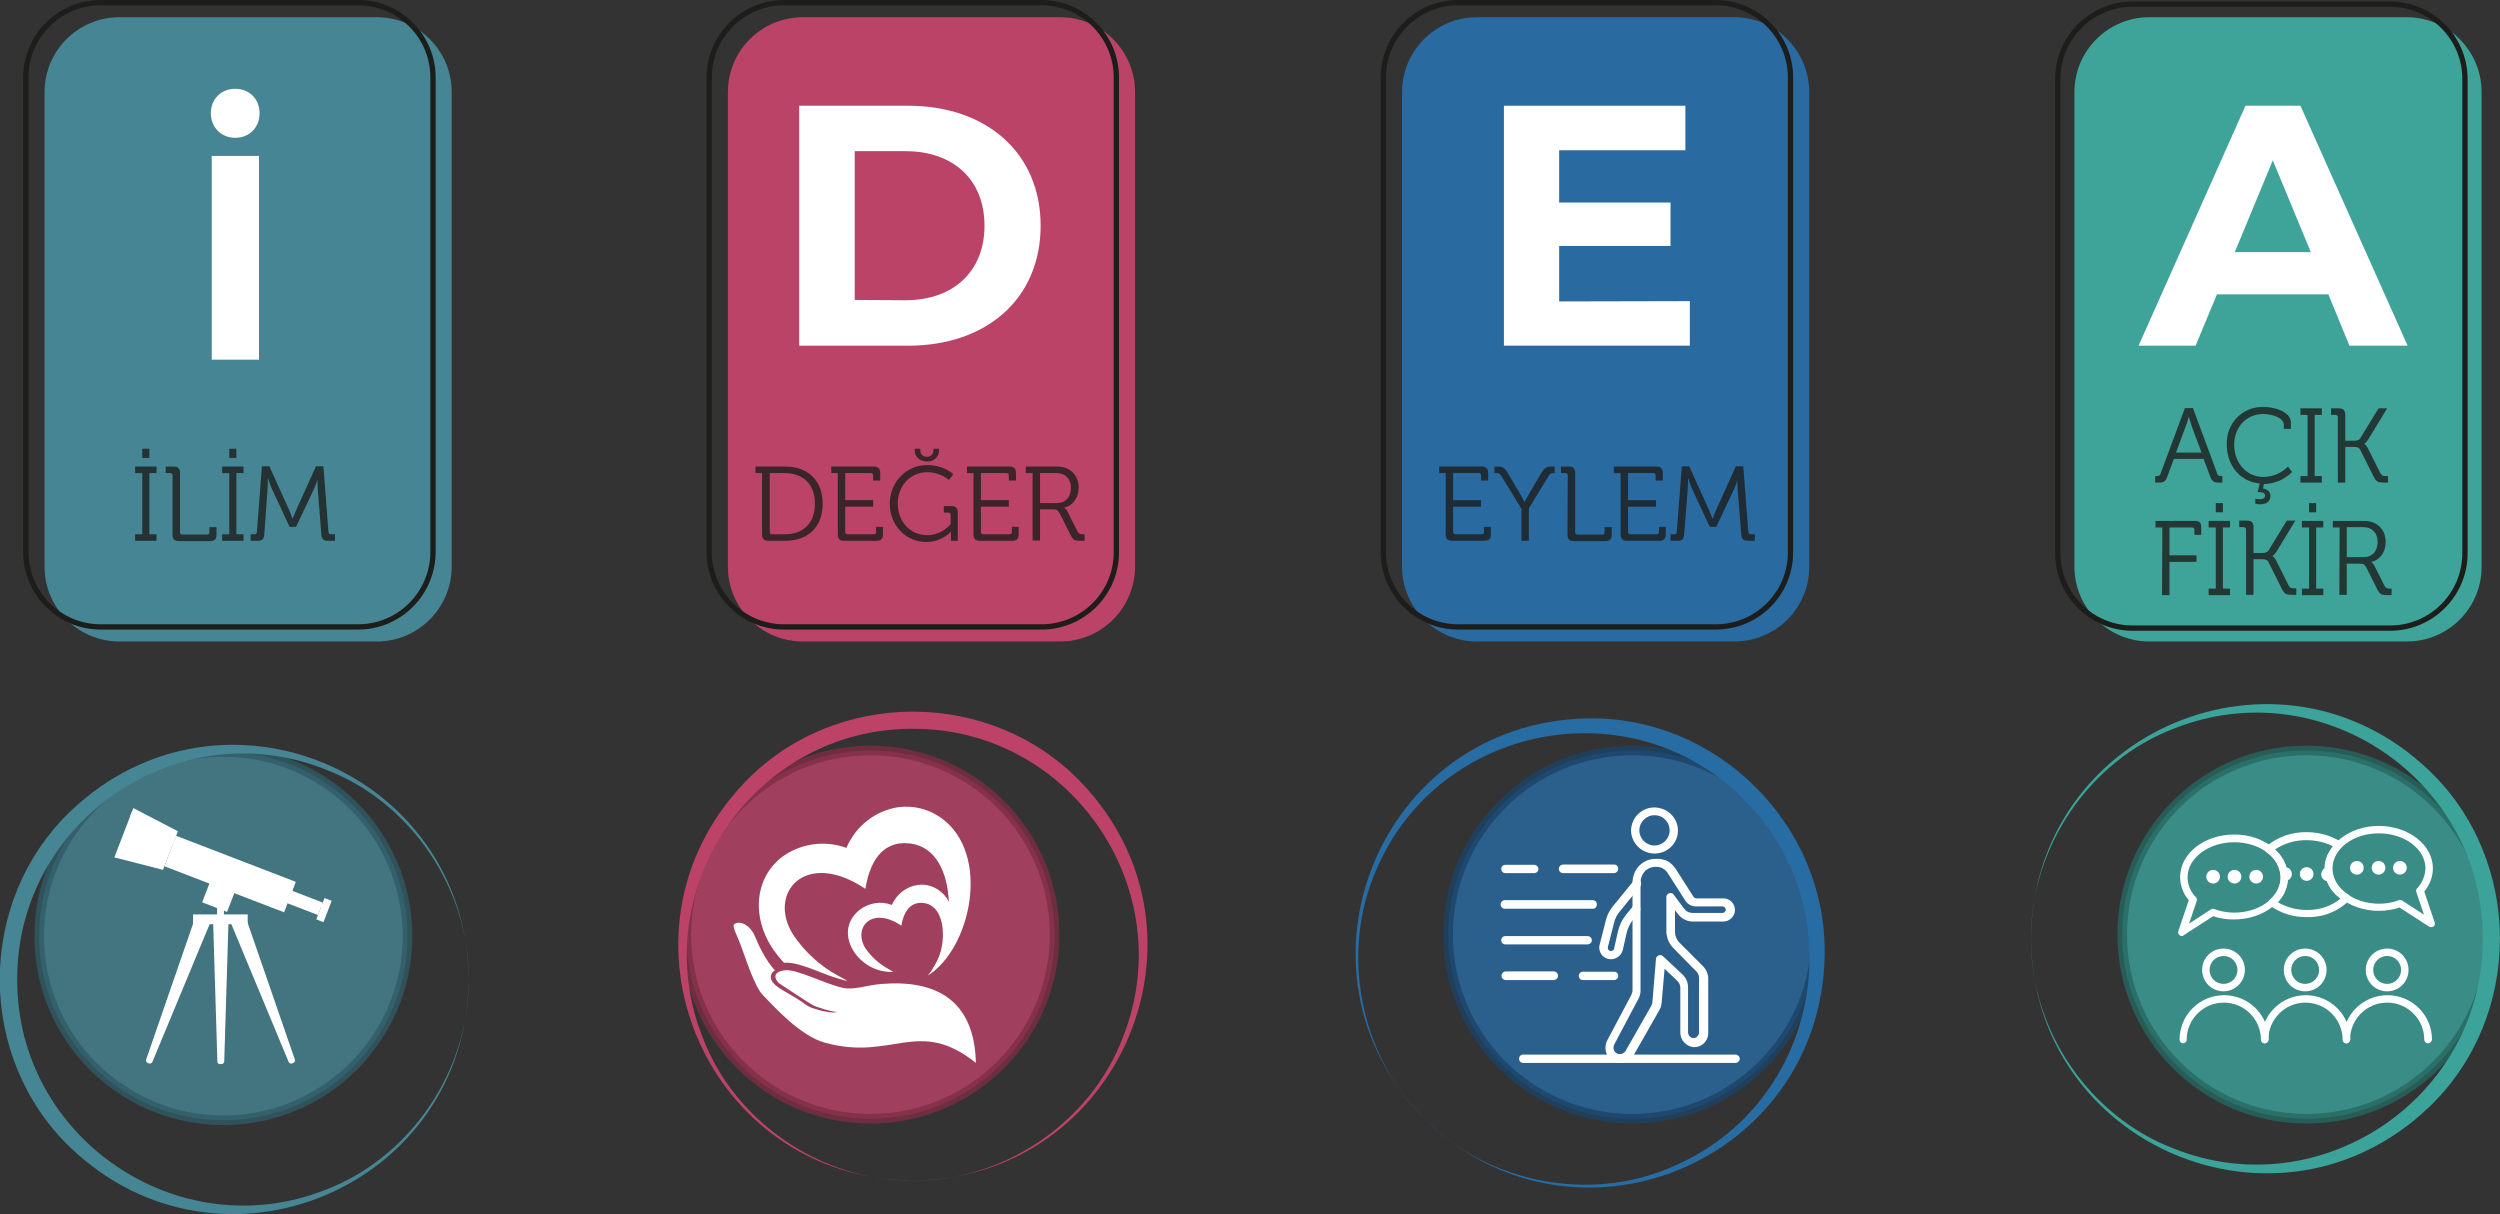 <?xml version="1.0" encoding="utf-8"?>
<!-- Generator: Adobe Illustrator 26.3.1, SVG Export Plug-In . SVG Version: 6.00 Build 0)  -->
<svg version="1.1" id="Layer_1" xmlns="http://www.w3.org/2000/svg" xmlns:xlink="http://www.w3.org/1999/xlink" x="0px" y="0px"
	 viewBox="0 0 841.8 408.8" style="enable-background:new 0 0 841.8 408.8;" xml:space="preserve">
<rect x="0" y="0" width="841.8" height="408.8" fill="#333333" stroke="none"/>
<style type="text/css">
	.st0{fill:#468694;}
	.st1{fill:#FFFFFF;}
	.st2{fill:none;stroke:#1D1D1B;stroke-width:1.781;stroke-miterlimit:10;}
	.st3{opacity:0.8;}
	.st4{fill:#1D1D1B;}
	.st5{opacity:0.8;fill:#468694;stroke:#305C65;stroke-width:3.237;stroke-miterlimit:10;enable-background:new    ;}
	.st6{fill:#BB4367;}
	.st7{opacity:0.8;fill:#BC4469;stroke:#7D2E44;stroke-width:3.237;stroke-miterlimit:10;enable-background:new    ;}
	.st8{fill-rule:evenodd;clip-rule:evenodd;fill:#FFFFFF;}
	.st9{fill:#BC4367;}
	.st10{fill:#296BA1;}
	.st11{opacity:0.8;fill:#2A6BA2;stroke:#1B4366;stroke-width:3.237;stroke-miterlimit:10;enable-background:new    ;}
	.st12{fill:#276CA3;}
	.st13{fill:#3EA399;}
	.st14{opacity:0.8;fill:#3DA49B;stroke:#266861;stroke-width:3.237;stroke-miterlimit:10;enable-background:new    ;}
	.st15{fill:#3CA39A;}
</style>
<g>
	<g>
		<path class="st0" d="M126.9,216H40.2C26.3,216,15,204.7,15,190.8V31C15,17.1,26.3,5.8,40.2,5.8h86.7c13.9,0,25.2,11.3,25.2,25.2
			v159.7C152.1,204.7,140.8,216,126.9,216z"/>
		<g>
			<path class="st1" d="M71,38.1c0-4.7,3.4-8.2,8.2-8.2c4.8,0,8.2,3.5,8.2,8.2c0,4.8-3.4,8.3-8.2,8.3C74.5,46.4,71,42.9,71,38.1z
				 M71.3,52.5h15.9v68.6H71.3V52.5z"/>
		</g>
		<path class="st2" d="M120.6,211.1H33.9c-13.9,0-25.2-11.3-25.2-25.2V26.1C8.7,12.2,20,0.9,33.9,0.9h86.7
			c13.9,0,25.2,11.3,25.2,25.2v159.7C145.8,199.8,134.5,211.1,120.6,211.1z"/>
		<g class="st3">
			<path class="st4" d="M45.5,179.9h2.4v-20.6h-2.4v-2.2h7.2v2.2h-2.4v20.6h2.4v2.2h-7.2V179.9z M47.9,151.1h2.4v3.1h-2.4V151.1z"/>
			<path class="st4" d="M58.1,160.1c0-0.5-0.3-0.8-0.8-0.8h-1.5v-2.2h2.6c1.5,0,2.2,0.6,2.2,2.2v19.9c0,0.5,0.3,0.8,0.8,0.8h8.3
				c0.5,0,0.8-0.2,0.8-0.8v-1.7h2.4v2.5c0,1.5-0.6,2.2-2.2,2.2H60.3c-1.5,0-2.2-0.6-2.2-2.2V160.1z"/>
			<path class="st4" d="M74.8,179.9h2.4v-20.6h-2.4v-2.2H82v2.2h-2.4v20.6H82v2.2h-7.2V179.9z M77.2,151.1h2.4v3.1h-2.4V151.1z"/>
			<path class="st4" d="M84.4,179.9h1.3c0.5,0,0.7-0.2,0.8-0.8l1.7-22.1h2.5l6.6,14.6c0.6,1.3,1.2,3,1.2,3h0.1c0,0,0.6-1.7,1.2-3
				l6.6-14.6h2.5l1.7,22.1c0,0.5,0.3,0.8,0.8,0.8h1.4v2.2h-2.4c-1.5,0-2.1-0.6-2.2-2.2l-1.2-15.2c-0.1-1.4-0.1-3.5-0.1-3.5h0.1
				c0,0-0.7,2.2-1.3,3.5l-6,12.7h-2.2l-5.9-12.7c-0.6-1.2-1.3-3.6-1.3-3.6h-0.1c0,0,0,2.2-0.1,3.6L89,179.9
				c-0.1,1.5-0.6,2.2-2.2,2.2h-2.4V179.9z"/>
		</g>
		<g>
			<circle class="st5" cx="75.2" cy="315.2" r="62"/>
			
				<rect x="72.1" y="272.6" transform="matrix(0.359 -0.933 0.933 0.359 -224.867 261.093)" class="st1" width="11" height="43.2"/>
			
				<rect x="77.7" y="269.8" transform="matrix(0.359 -0.933 0.933 0.359 -221.614 260.196)" class="st1" width="1.7" height="43.2"/>
			
				<rect x="100.6" y="298.3" transform="matrix(0.359 -0.933 0.933 0.359 -217.724 290.894)" class="st1" width="4.5" height="11.1"/>
			
				<rect x="102.8" y="297.4" transform="matrix(0.359 -0.933 0.933 0.359 -216.511 290.712)" class="st1" width="1.1" height="11.1"/>
			
				<rect x="105.4" y="305" transform="matrix(0.359 -0.933 0.933 0.359 -215.911 298.415)" class="st1" width="7.7" height="2.6"/>
			<polygon class="st1" points="54.9,292.9 38.5,288.7 44.9,272.1 59.9,279.9 			"/>
			<rect x="73.1" y="305" class="st1" width="2.3" height="3.3"/>
			<polygon class="st1" points="58.8,282.6 43.8,274.9 44.3,273.6 59.3,281.3 			"/>
			
				<rect x="69" y="295.9" transform="matrix(0.359 -0.933 0.933 0.359 -232.777 261.979)" class="st1" width="10.6" height="9"/>
			<path class="st1" d="M51.3,357.6c-0.2,0.4-0.7,0.6-1.1,0.5l-0.5-0.2c-0.4-0.2-0.6-0.6-0.5-1.1l16.1-46.6H71L51.3,357.6z"/>
			<path class="st1" d="M97.2,357.6c0.2,0.4,0.7,0.6,1.1,0.5l0.5-0.2c0.4-0.2,0.6-0.6,0.5-1.1l-16.1-46.6h-5.7L97.2,357.6z"/>
			<path class="st1" d="M76.6,301.3c-0.5,1.3-1.9,1.9-3.2,1.4c-1.3-0.5-1.9-1.9-1.4-3.2c0.5-1.3,1.9-1.9,3.2-1.4
				C76.5,298.6,77.1,300,76.6,301.3L76.6,301.3z"/>
			<path class="st1" d="M73.2,357.5c0,0.5,0.4,0.8,0.9,0.8h0.5c0.5,0,0.8-0.4,0.9-0.8l1.5-49.2h-5.3L73.2,357.5z"/>
			<rect x="65" y="307.9" class="st1" width="18.4" height="3.3"/>
		</g>
		<g>
			<g>
				<path class="st0" d="M157.8,329.8c-0.5,69.9-83.5,105-134.1,56.6C-8,356-8,303.6,23.7,273.2C74.3,224.8,157.3,259.9,157.8,329.8
					L157.8,329.8z M157.8,329.8c0.3-30.6-19.6-59.9-48.2-70.7C60,239.3,5.6,276.6,5.8,329.8c-0.2,53.3,54.2,90.5,103.9,70.8
					C138.2,389.7,158.1,360.4,157.8,329.8L157.8,329.8z"/>
			</g>
		</g>
	</g>
	<g>
		<path class="st6" d="M357,216h-86.7c-13.9,0-25.2-11.3-25.2-25.2V31c0-13.9,11.3-25.2,25.2-25.2H357c13.9,0,25.2,11.3,25.2,25.2
			v159.7C382.2,204.7,370.9,216,357,216z"/>
		<path class="st2" d="M350.7,211.1H264c-13.9,0-25.2-11.3-25.2-25.2V26.1c0-13.9,11.3-25.2,25.2-25.2h86.7
			c13.9,0,25.2,11.3,25.2,25.2v159.7C376,199.8,364.6,211.1,350.7,211.1z"/>
		<g>
			<path class="st1" d="M269.1,35.6h36.7c26.4,0,44.6,15.9,44.6,40.4s-18.1,40.4-44.6,40.4h-36.7V35.6z M304.9,101.1
				c16,0,26.6-9.6,26.6-25.1S321,50.9,304.9,50.9h-17.1V101L304.9,101.1L304.9,101.1z"/>
		</g>
		<g class="st3">
			<path class="st4" d="M256.7,159.3h-2.3v-2.2h10c7.6,0,12.6,4.6,12.6,12.5c0,8-5,12.5-12.6,12.5h-5.6c-1.5,0-2.2-0.6-2.2-2.2
				v-20.6H256.7z M260,179.9h4.2c6.2,0,10.2-3.6,10.2-10.3s-4.1-10.3-10.2-10.3h-5v19.8C259.2,179.7,259.5,179.9,260,179.9z"/>
			<path class="st4" d="M282.2,159.3h-2.3v-2.2h14.3c1.5,0,2.2,0.6,2.2,2.2v2.5H294v-1.7c0-0.5-0.3-0.8-0.8-0.8h-8.6v9.1h9.4v2.2
				h-9.4v8.5c0,0.5,0.3,0.8,0.8,0.8h8.8c0.5,0,0.8-0.2,0.8-0.8v-1.7h2.3v2.5c0,1.5-0.6,2.2-2.2,2.2h-10.8c-1.5,0-2.2-0.6-2.2-2.2
				v-20.6H282.2z"/>
			<path class="st4" d="M312.2,156.6c5.8,0,8.8,3.1,8.8,3.1l-1.5,1.9c0,0-2.8-2.6-7.3-2.6c-5.6,0-9.9,4.5-9.9,10.5
				c0,6.2,4.2,10.7,9.9,10.7c5,0,7.9-3.7,7.9-3.7v-3.1c0-0.5-0.3-0.8-0.8-0.8h-1.5v-2.2h2.5c1.5,0,2.2,0.6,2.2,2.2v9.5h-2.3v-1.9
				c0-0.5,0-1.1,0-1.1h-0.1c0,0-2.9,3.4-8.2,3.4c-6.8,0-12.3-5.5-12.3-13C299.7,162.3,305.1,156.6,312.2,156.6z M308,151.6v-0.5h1.9
				v0.5c0,1.6,1,2.2,2.2,2.2c1.1,0,2.2-0.6,2.2-2.2v-0.5h1.9v0.5c0,2.5-2,3.8-4,3.8C310.1,155.4,308,154.1,308,151.6z"/>
			<path class="st4" d="M327.9,159.3h-2.3v-2.2h14.3c1.5,0,2.2,0.6,2.2,2.2v2.5h-2.4v-1.7c0-0.5-0.3-0.8-0.8-0.8h-8.6v9.1h9.4v2.2
				h-9.4v8.5c0,0.5,0.3,0.8,0.8,0.8h8.8c0.5,0,0.8-0.2,0.8-0.8v-1.7h2.3v2.5c0,1.5-0.6,2.2-2.2,2.2H330c-1.5,0-2.2-0.6-2.2-2.2
				v-20.6H327.9z"/>
			<path class="st4" d="M347.7,159.3h-2.3v-2.2H356c4.2,0,7.2,2.8,7.2,7.1c0,3.9-2.4,6.2-4.8,6.7v0.1c0,0,0.5,0.3,0.9,1l3.6,7.1
				c0.4,0.7,0.9,0.8,1.8,0.8h0.5v2.2H364c-2,0-2.6-0.2-3.5-1.9l-3.6-7.2c-0.7-1.3-1.1-1.5-2.5-1.5h-4.2V182h-2.5L347.7,159.3
				L347.7,159.3z M355.8,169.4c3,0,4.8-2,4.8-5.1s-1.9-5-4.8-5h-5.6v10.1H355.8z"/>
		</g>
		<g>
			<g>
				<circle class="st7" cx="293.1" cy="314.7" r="62"/>
				<path class="st1" d="M285,285.5c-7.4-2.7-15.7-1.5-22,3.3c-9.3,7.6-9.4,20.2-3.3,29.9c1.3,2,2.7,3.8,4.3,5.5h0.2
					c3.4-0.4,9.2,2.1,12.4,3.3c2.5,1,5.1,1.9,7.7,2.6c0.3,0.1,0.6,0.1,1,0.1c-1-0.5-2-1.1-3-1.6c-6.1-3.3-11.4-8.1-15.3-14
					c-8.7-13.9,4.2-28.9,24.4-15.3c1.9-11.9,7.6-15.5,13.4-15.4c18.5,0.2,17.8,32.5,7.6,44.6c14.6-9.1,21.4-41,4.5-53.1
					c-4.2-3-9.4-4.3-14.5-3.6C294.7,273,288.1,278.2,285,285.5L285,285.5z"/>
				<path class="st8" d="M328.6,357.9c-0.5-21.4-13.7-28-31.6-26.6c-5.3,0.4-9.5,2.2-13.3,1.3c-5.9-1.3-15.3-6.3-19.3-5.9
					c-5.8,0.7-2.2,4.3-2.2,4.3s10.5,7,11.8,7.6s6.6,2.3,7.9,2.1c-1.1,0.6-4.9-0.1-8.5-1.3c-1.2-0.5-2.3-1.2-3.3-2
					c-5.1-3.4-8.9-4.8-10.2-7.1c-0.7-1.2-0.3-2.7,0.8-3.4c0.1-0.1,0.2-0.1,0.3-0.1c0,0-3.5-3.4-6.7-11.3c-2-4.9-6.1-5.6-7.2-4.1
					c-0.5,0.7,1.3,4.2,1.8,5.5c2.2,5.6,5,15.2,8.1,18.3c3.9,4,12.6,13.7,20.8,15.9C300.5,357.4,309.2,342.4,328.6,357.9L328.6,357.9
					z"/>
				<path class="st1" d="M300.3,304.7c-3.7-1.4-7.8-0.7-10.9,1.7c-9.6,7.8,0.2,21.7,11.4,20.8c-0.6-0.3-1.2-0.6-1.8-1
					c-3-1.7-5.6-4-7.6-6.9c-4.3-6.9,2.1-14.4,12.1-7.6c1-5.9,3.8-7.7,6.7-7.7c9.2,0.1,8.8,16.2,3.8,22.2c7.3-4.5,10.6-20.4,2.2-26.4
					c-2.1-1.5-4.7-2.2-7.2-1.8C305.2,298.5,301.9,301.1,300.3,304.7L300.3,304.7z"/>
			</g>
			<g>
				<g>
					<path class="st9" d="M307.4,397.5c-69.9-0.5-105-83.5-56.6-134.1c30.4-31.7,82.8-31.7,113.2,0
						C412.4,313.9,377.2,397,307.4,397.5L307.4,397.5z M307.4,397.5c30.6,0.3,59.9-19.6,70.7-48.2c19.7-49.6-17.5-104.1-70.7-103.9
						c-53.3-0.2-90.5,54.2-70.8,103.9C247.4,377.9,276.8,397.8,307.4,397.5L307.4,397.5z"/>
				</g>
			</g>
		</g>
	</g>
	<g>
		<path class="st10" d="M584,216h-86.7c-13.9,0-25.2-11.3-25.2-25.2V31c0-13.9,11.3-25.2,25.2-25.2H584c13.9,0,25.2,11.3,25.2,25.2
			v159.7C609.3,204.7,598,216,584,216z"/>
		<path class="st2" d="M577.7,211.1H491c-13.9,0-25.2-11.3-25.2-25.2V26.1c0-13.9,11.3-25.2,25.2-25.2h86.7
			c13.9,0,25.2,11.3,25.2,25.2v159.7C603,199.8,591.7,211.1,577.7,211.1z"/>
		<g>
			<path class="st1" d="M569,101.4v15h-62.6V35.6h61.1v15H525v17.6h37.5v14.6H525v18.7L569,101.4L569,101.4z"/>
		</g>
		<g class="st3">
			<path class="st4" d="M486.9,159.3h-2.3v-2.2h14.3c1.5,0,2.2,0.6,2.2,2.2v2.5h-2.4v-1.7c0-0.5-0.3-0.8-0.8-0.8h-8.6v9.1h9.4v2.2
				h-9.4v8.5c0,0.5,0.3,0.8,0.8,0.8h8.8c0.5,0,0.8-0.2,0.8-0.8v-1.7h2.3v2.5c0,1.5-0.6,2.2-2.2,2.2H489c-1.5,0-2.2-0.6-2.2-2.2
				v-20.6H486.9z"/>
			<path class="st4" d="M512.2,171.2l-6.7-11c-0.5-0.7-0.9-0.9-1.7-0.9h-0.6v-2.2h1c1.7,0,2.4,0.3,3.4,2l4.2,7.1
				c0.8,1.3,1.5,2.8,1.5,2.8h0.1c0,0,0.7-1.5,1.5-2.8l4.2-7.1c1.1-1.7,1.7-2,3.4-2h1v2.2h-0.4c-0.7,0-1.2,0.2-1.6,0.9l-6.7,11v10.9
				h-2.5v-10.9H512.2z"/>
			<path class="st4" d="M527.9,160.1c0-0.5-0.3-0.8-0.8-0.8h-1.5v-2.2h2.6c1.5,0,2.2,0.6,2.2,2.2v19.9c0,0.5,0.3,0.8,0.8,0.8h8.3
				c0.5,0,0.8-0.2,0.8-0.8v-1.7h2.4v2.5c0,1.5-0.6,2.2-2.2,2.2H530c-1.5,0-2.2-0.6-2.2-2.2L527.9,160.1L527.9,160.1z"/>
			<path class="st4" d="M545.7,159.3h-2.3v-2.2h14.3c1.5,0,2.2,0.6,2.2,2.2v2.5h-2.4v-1.7c0-0.5-0.3-0.8-0.8-0.8h-8.5v9.1h9.4v2.2
				h-9.4v8.5c0,0.5,0.3,0.8,0.8,0.8h8.8c0.5,0,0.8-0.2,0.8-0.8v-1.7h2.3v2.5c0,1.5-0.6,2.2-2.2,2.2h-10.8c-1.5,0-2.2-0.6-2.2-2.2
				L545.7,159.3L545.7,159.3z"/>
			<path class="st4" d="M562.5,179.9h1.3c0.5,0,0.7-0.2,0.8-0.8l1.7-22.1h2.5l6.6,14.6c0.6,1.3,1.2,3,1.2,3h0.1c0,0,0.6-1.7,1.2-3
				l6.6-14.6h2.5l1.7,22.1c0,0.5,0.3,0.8,0.8,0.8h1.4v2.2h-2.4c-1.5,0-2.1-0.6-2.2-2.2l-1.2-15.2c-0.1-1.4-0.1-3.5-0.1-3.5h0.2
				c0,0-0.7,2.2-1.3,3.5l-6,12.7h-2.2l-5.9-12.7c-0.6-1.2-1.3-3.6-1.3-3.6h-0.1c0,0,0,2.2-0.1,3.6l-1.2,15.2
				c-0.1,1.5-0.6,2.2-2.2,2.2h-2.4V179.9z"/>
		</g>
		<g>
			<g>
				<circle class="st11" cx="549.6" cy="314.7" r="62"/>
				<path class="st1" d="M557.1,287.4c-4.4,0-7.9-3.6-7.9-7.9c0.2-4.4,3.8-7.8,8.2-7.6c4.2,0.2,7.5,3.5,7.6,7.6
					C565.1,283.9,561.5,287.4,557.1,287.4z M557.1,274.5c-2.8,0-5.1,2.3-5.1,5.1c0,2.8,2.3,5.1,5.1,5.1s5.1-2.3,5.1-5.1
					c0-1.3-0.5-2.6-1.5-3.6C559.8,275,558.5,274.5,557.1,274.5z"/>
				<path class="st1" d="M545.5,357.9c-1.2,0-2.3-0.5-3.2-1.2c-1.8-1.6-2.2-4.3-1.1-6.4l8.1-15.3c0.2-0.5,0.4-1,0.4-1.5v-36.3
					c0-2,0.7-3.9,2-5.4c0.1-0.1,0.2-0.3,0.4-0.4c1.3-1.3,3-2.1,4.9-2.2h0.5c1.2-0.1,2.3,0.1,3.4,0.5c1,0.4,1.8,1,2.5,1.8
					c0.3,0.3,0.5,0.7,0.8,1l6,9.4c0.2,0.4,0.6,0.6,1.1,0.6h9c2.2,0,3.9,1.8,3.9,3.9s-1.8,3.9-3.9,3.9H570c-1.9,0-3.7-0.9-4.9-2.4
					l-1.1-1.4v7.2c0,1.4,0.6,2.8,1.6,3.8l7.8,7.8c1.1,1.1,1.8,2.6,1.8,4.2v18.4c0,2.6-2.1,4.7-4.7,4.7c-0.3,0-0.6,0-0.8-0.1
					c-2.3-0.5-3.9-2.5-3.9-4.8v-15.1c0-0.9-0.4-1.7-1-2.3l-4.3-4.1l-1,11.5c-0.1,0.9-0.3,1.7-0.8,2.5l-8.6,15.1
					c-0.7,1.3-2,2.2-3.5,2.5C546.1,357.9,545.8,357.9,545.5,357.9z M557.9,291.9h-0.4H557c-1.2,0.1-2.2,0.6-3.1,1.4l-0.2,0.3
					c-0.9,1-1.3,2.3-1.3,3.6v36.3c0,1-0.2,1.9-0.7,2.8l-8.1,15.3c-0.5,0.9-0.4,2.1,0.4,2.8c0.5,0.5,1.2,0.6,1.8,0.5
					c0.7-0.1,1.2-0.5,1.6-1.1l8.6-15.1c0.2-0.4,0.4-0.8,0.4-1.3l1.2-14.5c0-0.5,0.4-1,0.9-1.2s1.1-0.1,1.5,0.3l6.5,6.1
					c1.2,1.1,1.9,2.7,1.9,4.3v15.1c0,1,0.6,1.8,1.5,2c0.5,0.1,1.1,0,1.5-0.4s0.7-0.9,0.7-1.4v-18.4c0-0.8-0.3-1.6-0.9-2.2l-7.7-7.8
					c-1.5-1.5-2.4-3.6-2.4-5.8v-11.4c0-0.8,0.6-1.4,1.4-1.4c0.5,0,0.9,0.2,1.1,0.6l3.6,4.8c0.6,0.8,1.6,1.3,2.6,1.3H580
					c0.6,0,1.1-0.5,1.1-1.1s-0.5-1.1-1.1-1.1h-9c-1.4,0-2.7-0.7-3.5-1.9l-6-9.4c-0.1-0.2-0.3-0.4-0.5-0.6c-0.4-0.5-0.9-0.8-1.5-1.1
					C559.1,292.1,558.5,291.9,557.9,291.9L557.9,291.9z"/>
				<path class="st1" d="M542.4,323c-2.2,0-3.9-1.8-3.9-3.9c0-0.3,0-0.6,0.1-0.9l2.2-8.6c0.4-1.5,1.1-2.9,2.1-4.2l7-8.6
					c0.4-0.7,1.3-0.9,2-0.5s0.9,1.3,0.5,2c-0.1,0.1-0.2,0.3-0.3,0.4l-7,8.6c-0.7,0.9-1.2,1.9-1.5,3l-2.2,8.6
					c-0.1,0.6,0.2,1.2,0.8,1.3c0.6,0.1,1.2-0.2,1.3-0.8l1.3-5.8c0.5-2.1,1.4-4,2.8-5.7l2.3-2.8c0.5-0.6,1.5-0.6,2-0.1
					s0.6,1.3,0.2,1.9l-2.2,2.8c-1.1,1.3-1.8,2.9-2.2,4.5l-1.3,5.8C545.9,321.7,544.3,323,542.4,323z"/>
				<path class="st1" d="M584.5,357.9h-71.6c-0.8,0-1.4-0.6-1.4-1.4s0.6-1.4,1.4-1.4l0,0h71.6c0.8,0.1,1.4,0.8,1.3,1.6
					C585.7,357.3,585.2,357.8,584.5,357.9L584.5,357.9z"/>
				<path class="st1" d="M523,330h-16.1c-0.8-0.1-1.4-0.8-1.3-1.6c0.1-0.7,0.6-1.2,1.3-1.3H523c0.8-0.1,1.5,0.5,1.6,1.3
					s-0.5,1.5-1.3,1.6C523.2,330,523.1,330,523,330z"/>
				<path class="st1" d="M543.5,330H533c-0.8,0-1.4-0.6-1.4-1.4s0.6-1.4,1.4-1.4h10.5c0.8,0,1.4,0.6,1.4,1.4S544.2,330,543.5,330
					L543.5,330z"/>
				<path class="st1" d="M534.7,318h-27.8c-0.8,0-1.4-0.6-1.4-1.4s0.6-1.4,1.4-1.4h27.8c0.8,0.1,1.4,0.8,1.3,1.6
					C535.9,317.4,535.4,317.9,534.7,318L534.7,318z"/>
				<path class="st1" d="M536.4,306h-29.5c-0.8,0.1-1.5-0.5-1.6-1.3s0.5-1.5,1.3-1.6c0.1,0,0.2,0,0.2,0h29.5c0.8,0,1.4,0.6,1.4,1.4
					S537.2,306,536.4,306L536.4,306z"/>
				<path class="st1" d="M516.7,294h-9.8c-0.8,0-1.4-0.6-1.4-1.4s0.6-1.4,1.4-1.4h9.8c0.8,0.1,1.4,0.8,1.3,1.6
					C518,293.4,517.4,293.9,516.7,294L516.7,294z"/>
				<path class="st1" d="M543.5,294h-17.3c-0.8-0.1-1.4-0.8-1.3-1.6c0.1-0.7,0.6-1.2,1.3-1.3h17.3c0.8,0,1.4,0.6,1.4,1.4
					S544.2,294,543.5,294L543.5,294L543.5,294z"/>
			</g>
			<g>
				<g>
					<path class="st12" d="M479.6,376.7c-49-49.8-15.2-133.3,54.8-134.8c43.9-0.9,80.9,36.1,80,80
						C612.9,391.9,529.4,425.8,479.6,376.7L479.6,376.7z M479.6,376.7c21.4,21.8,56.2,28.5,84.1,15.9c49-21.1,61.2-86,23.4-123.5
						c-37.5-37.8-102.3-25.6-123.5,23.4C451.1,320.5,457.8,355.3,479.6,376.7L479.6,376.7z"/>
				</g>
			</g>
		</g>
	</g>
	<g>
		<path class="st13" d="M810.4,216h-86.7c-13.9,0-25.2-11.3-25.2-25.2V31c0-13.9,11.3-25.2,25.2-25.2h86.7
			c13.9,0,25.2,11.3,25.2,25.2v159.7C835.7,204.7,824.4,216,810.4,216z"/>
		<g>
			<path class="st1" d="M784,99.1h-37.5l-7.2,17.3h-19.2l36-80.8h18.5l36.1,80.8h-19.6L784,99.1z M778.1,84.9L765.3,54l-12.8,30.9
				H778.1z"/>
		</g>
		<path class="st2" d="M804.8,211.5h-86.7c-13.9,0-25.2-11.3-25.2-25.2V26.6c0-13.9,11.3-25.2,25.2-25.2h86.7
			c13.9,0,25.2,11.3,25.2,25.2v159.7C830,200.2,818.7,211.5,804.8,211.5z"/>
		<g class="st3">
			<path class="st4" d="M725.7,160.3h0.5c0.6,0,1-0.1,1.3-0.8l8.2-22.1h2.7l8.2,22.1c0.2,0.7,0.6,0.8,1.3,0.8h0.4v2.2h-1.1
				c-1.8,0-2.3-0.4-3-2.1l-2.2-5.9h-10l-2.2,5.9c-0.6,1.7-1.1,2.1-2.9,2.1h-1.2L725.7,160.3L725.7,160.3z M741.3,152.4l-3.3-8.9
				c-0.4-1.2-1-3.2-1-3.2l0,0c0,0-0.5,2.1-1,3.2l-3.3,8.9H741.3z"/>
			<path class="st4" d="M762,137c3.6,0,9.4,1.5,9.4,5.3v2.1H769V143c0-2.4-4.1-3.6-6.9-3.6c-5.6,0-9.8,4.3-9.8,10.4
				c0,6,4.1,10.8,9.8,10.8c5.2,0,8.3-3.5,8.3-3.5l1.4,1.8c0,0-3.3,3.9-9.5,4.1l-0.3,1.5c1.5,0.2,2.5,1.1,2.5,2.5
				c0,2.1-1.7,2.8-3.4,2.8c-1,0-1.7-0.2-1.7-0.2v-1.7c0,0,0.7,0.2,1.5,0.2c0.9,0,1.8-0.3,1.8-1.2c0-0.8-0.7-1.2-2-1.2
				c-0.2,0-0.5,0-0.5,0l0.7-2.9c-6.7-0.6-11.1-6.2-11.1-13.1C749.6,142.6,754.9,137,762,137z"/>
			<path class="st4" d="M774.6,160.3h2.4v-20.6h-2.4v-2.2h7.2v2.2h-2.4v20.6h2.4v2.2h-7.2V160.3z"/>
			<path class="st4" d="M787.2,140.5c0-0.5-0.3-0.8-0.8-0.8h-1.5v-2.2h2.6c1.5,0,2.2,0.6,2.2,2.2v8.7h3c0.9,0,1.7-0.2,2.1-0.9
				l6.1-10h2.9l-6.4,10.5c-0.6,1-1.3,1.4-1.3,1.4v0.1c0,0,0.6,0.2,1.2,1.4l4.3,8.6c0.4,0.7,0.9,0.8,1.8,0.8h0.7v2.2h-1.3
				c-2,0-2.6-0.2-3.5-1.9l-4.6-9.2c-0.4-0.8-1.2-0.9-2.3-0.9h-2.7v12h-2.5V140.5z"/>
			<path class="st4" d="M728.1,177.6h-2.3v-2.2h13.3c1.5,0,2.1,0.6,2.1,2.2v2.5h-2.3v-1.7c0-0.5-0.3-0.8-0.8-0.8h-7.6v9.4h9.1v2.2
				h-9.1v11.2H728L728.1,177.6L728.1,177.6z"/>
			<path class="st4" d="M743.7,198.2h2.4v-20.6h-2.4v-2.2h7.2v2.2h-2.4v20.6h2.4v2.2h-7.2V198.2z M746.1,169.4h2.4v3.1h-2.4V169.4z"
				/>
			<path class="st4" d="M756.3,178.3c0-0.5-0.3-0.8-0.8-0.8H754v-2.2h2.6c1.5,0,2.2,0.6,2.2,2.2v8.7h3c0.9,0,1.7-0.2,2.1-0.9l6.1-10
				h2.9l-6.4,10.5c-0.6,1-1.3,1.4-1.3,1.4v0.1c0,0,0.6,0.2,1.2,1.4l4.3,8.6c0.4,0.7,0.9,0.8,1.8,0.8h0.7v2.2h-1.3
				c-2,0-2.6-0.2-3.5-1.9l-4.6-9.2c-0.4-0.8-1.2-0.9-2.3-0.9h-2.7v12h-2.5V178.3z"/>
			<path class="st4" d="M775.1,198.2h2.4v-20.6h-2.4v-2.2h7.2v2.2h-2.4v20.6h2.4v2.2h-7.2V198.2z M777.5,169.4h2.4v3.1h-2.4V169.4z"
				/>
			<path class="st4" d="M787.8,177.6h-2.3v-2.2h10.6c4.2,0,7.2,2.8,7.2,7.1c0,3.9-2.4,6.2-4.8,6.7v0.1c0,0,0.5,0.3,0.9,1l3.6,7.1
				c0.4,0.7,0.9,0.8,1.8,0.8h0.5v2.2H804c-2,0-2.6-0.2-3.5-1.9l-3.6-7.2c-0.7-1.3-1.1-1.5-2.5-1.5h-4.2v10.5h-2.5L787.8,177.6
				L787.8,177.6z M795.8,187.6c3,0,4.8-2,4.8-5.1s-1.9-5-4.8-5h-5.6v10.1H795.8z"/>
		</g>
		<g>
			<g>
				<circle class="st14" cx="776.6" cy="314.7" r="62"/>
				<path class="st1" d="M790,351.3c-0.7,0-1.2-0.6-1.2-1.2l0,0c0-6.9-5.6-12.5-12.5-12.5s-12.5,5.6-12.5,12.5l0,0
					c0,0.7-0.6,1.2-1.2,1.2c-0.7,0-1.2-0.6-1.2-1.2l0,0c0-8.3,6.7-15,15-15s15,6.7,15,15C791.2,350.7,790.7,351.3,790,351.3z"/>
				<path class="st1" d="M776.2,333.8c-4,0-7.2-3.2-7.2-7.2s3.2-7.2,7.2-7.2s7.2,3.2,7.2,7.2S780.2,333.8,776.2,333.8L776.2,333.8z
					 M776.2,321.9c-2.6,0-4.7,2.1-4.7,4.7s2.1,4.7,4.7,4.7c2.6,0,4.7-2.1,4.7-4.7l0,0C780.9,324,778.8,321.9,776.2,321.9z"/>
				<path class="st1" d="M817.5,351.3c-0.7,0-1.2-0.6-1.2-1.2l0,0c0-6.9-5.6-12.5-12.5-12.5s-12.5,5.6-12.5,12.5
					c0,0.7-0.6,1.2-1.2,1.2c-0.7,0-1.2-0.6-1.2-1.2l0,0c0-8.3,6.7-15,15-15s15,6.7,15,15C818.8,350.7,818.2,351.3,817.5,351.3
					L817.5,351.3z"/>
				<path class="st1" d="M803.8,333.8c-4,0-7.2-3.2-7.2-7.2s3.2-7.2,7.2-7.2s7.2,3.2,7.2,7.2S807.8,333.8,803.8,333.8L803.8,333.8z
					 M803.8,321.9c-2.6,0-4.7,2.1-4.7,4.7s2.1,4.7,4.7,4.7c2.6,0,4.7-2.1,4.7-4.7l0,0C808.5,324,806.4,321.9,803.8,321.9z"/>
				<path class="st1" d="M762.5,351.3c-0.7,0-1.2-0.6-1.2-1.2l0,0c0-6.9-5.6-12.5-12.5-12.5s-12.5,5.6-12.5,12.5
					c0,0.7-0.6,1.2-1.2,1.2c-0.7,0-1.2-0.6-1.2-1.2c0-8.3,6.7-15,15-15s15,6.7,15,15C763.7,350.7,763.1,351.3,762.5,351.3z"/>
				<path class="st1" d="M748.7,333.8c-4,0-7.2-3.2-7.2-7.2s3.2-7.2,7.2-7.2s7.2,3.2,7.2,7.2C755.9,330.6,752.6,333.8,748.7,333.8z
					 M748.7,321.9c-2.6,0-4.7,2.1-4.7,4.7s2.1,4.7,4.7,4.7c2.6,0,4.7-2.1,4.7-4.7l0,0C753.4,324,751.3,321.9,748.7,321.9z"/>
				<path class="st1" d="M734.7,315.2c-0.3,0-0.6-0.1-0.8-0.3c-0.4-0.3-0.6-0.9-0.4-1.4l3.5-10.4c-1.9-2.2-2.9-4.9-2.9-7.8
					c0-7.9,8.1-14.3,18.2-14.3s18.1,6.4,18.1,14.3s-8.1,14.3-18.2,14.3c-2.4,0-4.7-0.3-7-1.1l-9.9,6.4
					C735.2,315.1,735,315.2,734.7,315.2z M752.3,283.6c-8.6,0-15.7,5.3-15.7,11.8c0,2.5,1,4.9,2.8,6.7c0.3,0.3,0.4,0.8,0.3,1.2
					l-2.6,7.7l7.4-4.8c0.3-0.2,0.7-0.3,1.1-0.1c2.2,0.8,4.4,1.2,6.7,1.2c8.6,0,15.7-5.3,15.7-11.8C768,288.9,761,283.6,752.3,283.6
					L752.3,283.6z"/>
				<circle class="st1" cx="752.4" cy="295.2" r="2.3"/>
				<circle class="st1" cx="759.7" cy="295.2" r="2.3"/>
				<circle class="st1" cx="745.2" cy="295.2" r="2.3"/>
				<path class="st1" d="M818.6,312.2c-0.2,0-0.5-0.1-0.7-0.2l-9.9-6.4c-2.3,0.7-4.6,1.1-7,1.1c-10,0-18.1-6.4-18.1-14.3
					s8.1-14.3,18.1-14.3s18.2,6.4,18.2,14.3c0,2.9-1.1,5.6-2.9,7.8l3.5,10.4c0.2,0.5,0,1.1-0.4,1.4
					C819.1,312.1,818.8,312.2,818.6,312.2z M808.1,303c0.2,0,0.5,0.1,0.7,0.2l7.4,4.8l-2.6-7.7c-0.1-0.4,0-0.9,0.3-1.2
					c1.7-1.8,2.7-4.2,2.8-6.7c0-6.5-7-11.8-15.7-11.8s-15.6,5.3-15.6,11.8s7,11.9,15.7,11.9c2.3,0,4.6-0.4,6.7-1.2
					C807.8,303.1,808,303,808.1,303z"/>
				<circle class="st1" cx="800.9" cy="292.2" r="2.3"/>
				<path class="st1" d="M791.3,292.2c0,1.3,1,2.3,2.3,2.3s2.3-1,2.3-2.3s-1-2.3-2.3-2.3l0,0C792.4,289.9,791.3,290.9,791.3,292.2z"
					/>
				<circle class="st1" cx="808.1" cy="292.2" r="2.3"/>
				<circle class="st1" cx="776.7" cy="294.3" r="2.3"/>
				<path class="st1" d="M776.7,308.8c-4.4,0.1-8.8-1.3-12.4-3.9c-0.6-0.4-0.7-1.2-0.3-1.7c0.1-0.1,0.1-0.1,0.2-0.2
					c2.3-1.9,3.7-4.7,3.7-7.6c-0.1-3.4-1.9-6.6-4.7-8.4c-0.6-0.4-0.7-1.2-0.3-1.8c0-0.1,0.1-0.1,0.2-0.2c3.8-3.2,8.6-4.9,13.6-4.8
					c4.1,0,8,1.1,11.5,3.2c0.6,0.4,0.7,1.2,0.4,1.7c0,0.1-0.1,0.1-0.2,0.2l-0.1,0.1c-0.3,0.3-0.6,0.6-0.9,1c-0.3,0.3-0.5,0.7-0.7,1
					c-1,1.5-1.5,3.2-1.5,5c0,2.6,1.1,5.1,3,6.9c0.1,0.2,0.3,0.3,0.5,0.4c0.6,0.6,1.3,1.1,2.1,1.6c0.3,0.2,0.5,0.5,0.6,0.9
					c0,0.4-0.1,0.7-0.4,1C787.2,307,782,309,776.7,308.8z M767,303.8c2.9,1.7,6.3,2.6,9.7,2.6c4.1,0.1,8.2-1.2,11.4-3.8
					c-0.4-0.3-0.7-0.6-1.1-0.9c-0.2-0.2-0.4-0.3-0.6-0.5c-2.3-2.3-3.7-5.4-3.7-8.6c0-2.2,0.6-4.4,1.9-6.3c0.3-0.4,0.5-0.8,0.9-1.2
					l0.1-0.1c-2.7-1.4-5.8-2.1-8.9-2.1c-3.8-0.1-7.6,1.1-10.8,3.2c2.8,2.4,4.4,5.8,4.5,9.4C770.4,298.6,769.2,301.6,767,303.8
					L767,303.8z"/>
				<path class="st1" d="M783.9,296.7c0.3,0,0.7-0.1,1-0.2c-0.5-1.3-0.8-2.6-0.8-4c0-0.2,0-0.3,0-0.4h-0.2c-1.3,0-2.3,1-2.3,2.3
					S782.6,296.7,783.9,296.7L783.9,296.7z"/>
				<path class="st1" d="M769.4,292c-0.2,0-0.5,0-0.7,0.1c0.4,1.1,0.5,2.2,0.6,3.3c0,0.4,0,0.8-0.1,1.2h0.2c1.3,0,2.3-1,2.3-2.3
					S770.7,292,769.4,292L769.4,292z"/>
			</g>
			<g>
				<g>
					<path class="st15" d="M683.9,316.1c0.5-69.9,83.5-105,134.1-56.6c31.7,30.4,31.7,82.8,0,113.2
						C767.5,421.1,684.4,385.9,683.9,316.1L683.9,316.1z M683.9,316.1c-0.3,30.6,19.6,59.9,48.2,70.7
						c49.6,19.7,104.1-17.5,103.9-70.7c0.2-53.3-54.2-90.5-103.9-70.8C703.5,256.1,683.6,285.5,683.9,316.1L683.9,316.1z"/>
				</g>
			</g>
		</g>
	</g>
</g>
</svg>
